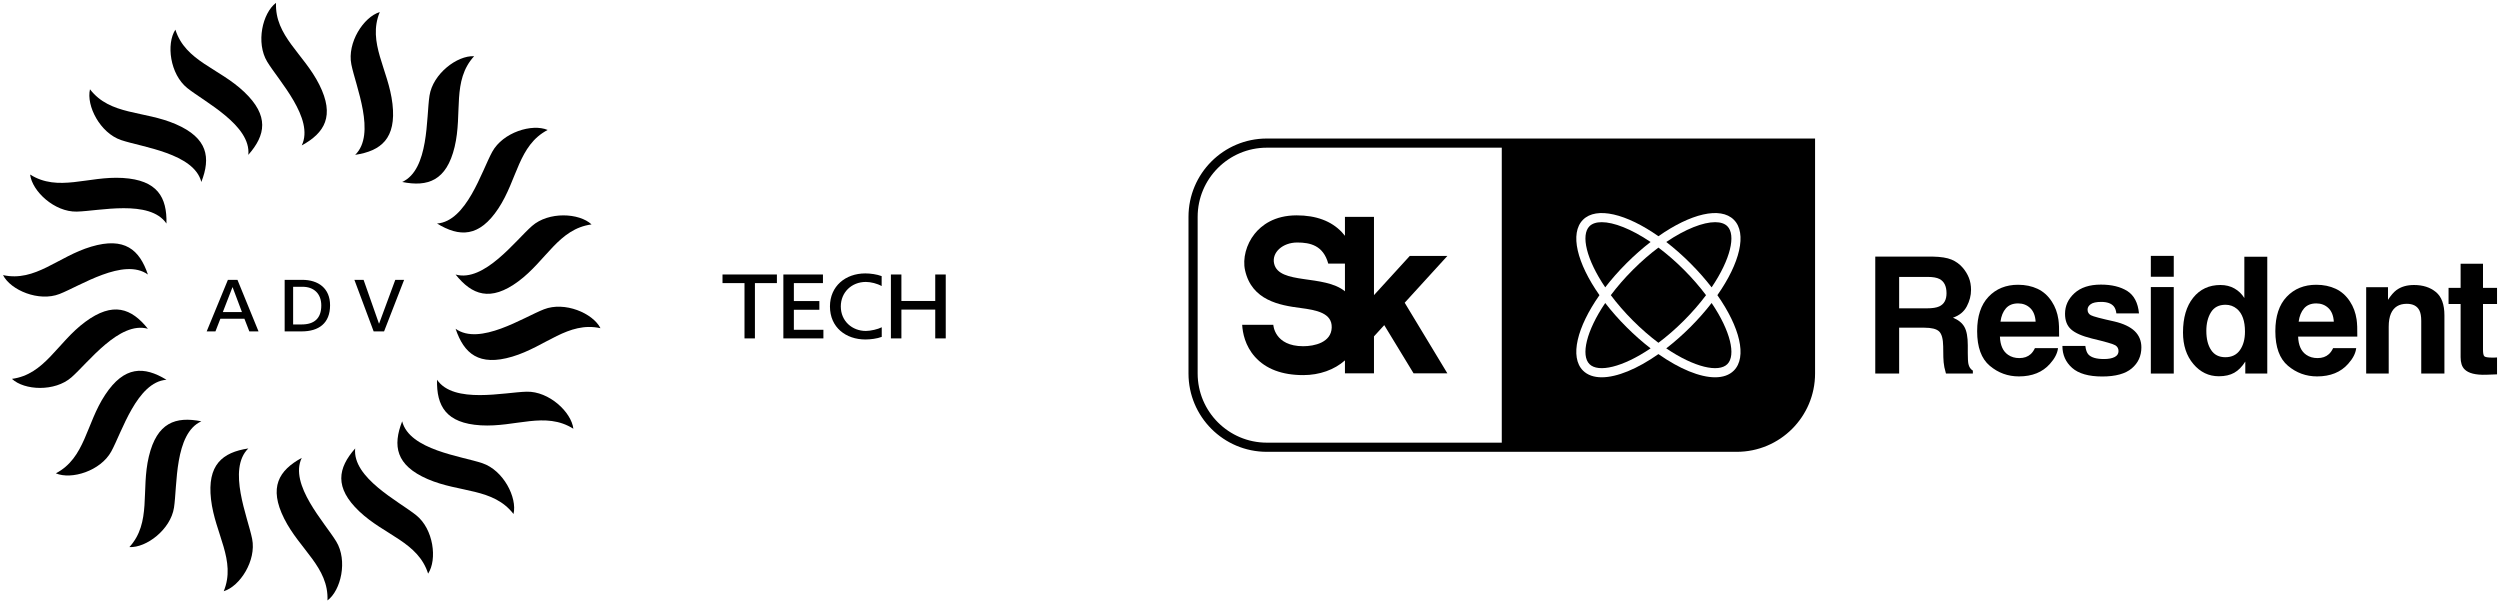 <?xml version="1.0" encoding="UTF-8"?> <svg xmlns="http://www.w3.org/2000/svg" width="310" height="75" viewBox="0 0 310 75" fill="none"><g clip-path="url(#clip0_923_6969)"><path d="M34.227 0.353C32.547 1.612 31.708 5.306 33.135 7.658C34.562 10.009 39.011 14.722 37.417 18.033C40.272 16.474 41.532 14.375 39.6 10.512C37.669 6.65 34.058 4.467 34.227 0.353Z" fill="black"></path><path d="M21.747 3.678C20.599 5.436 21.074 9.196 23.219 10.916C25.365 12.637 31.158 15.544 30.791 19.202C32.942 16.76 33.407 14.357 30.271 11.388C27.136 8.418 22.996 7.602 21.747 3.678Z" fill="black"></path><path d="M11.157 11.072C10.679 13.116 12.411 16.486 15.016 17.369C17.621 18.253 24.059 19.003 24.965 22.565C26.151 19.535 25.767 17.118 21.804 15.4C17.841 13.683 13.673 14.332 11.157 11.072Z" fill="black"></path><path d="M3.734 21.641C3.985 23.725 6.765 26.3 9.515 26.239C12.265 26.178 18.571 24.682 20.641 27.719C20.719 24.466 19.53 22.326 15.22 22.067C10.909 21.809 7.213 23.844 3.734 21.641Z" fill="black"></path><path d="M0.374 34.112C1.323 35.985 4.816 37.453 7.379 36.455C9.942 35.458 15.356 31.895 18.34 34.041C17.3 30.957 15.452 29.353 11.313 30.584C7.174 31.815 4.397 34.992 0.374 34.112Z" fill="black"></path><path d="M1.482 46.98C3.014 48.415 6.799 48.601 8.865 46.786C10.934 44.972 14.803 39.773 18.34 40.768C16.309 38.226 14.023 37.351 10.555 39.923C7.086 42.496 5.563 46.431 1.482 46.98Z" fill="black"></path><path d="M6.924 58.693C8.855 59.517 12.474 58.398 13.796 55.985C15.119 53.574 16.976 47.364 20.641 47.09C17.863 45.396 15.415 45.355 13.037 48.959C10.657 52.563 10.571 56.782 6.924 58.693Z" fill="black"></path><path d="M16.044 67.838C18.141 67.952 21.159 65.662 21.576 62.943C21.994 60.225 21.615 53.755 24.966 52.243C21.776 51.602 19.462 52.4 18.458 56.601C17.455 60.801 18.818 64.794 16.044 67.838Z" fill="black"></path><path d="M27.742 73.312C29.751 72.703 31.803 69.519 31.266 66.821C30.729 64.124 28.16 58.173 30.791 55.607C27.575 56.095 25.674 57.637 26.167 61.927C26.661 66.217 29.307 69.503 27.742 73.312Z" fill="black"></path><path d="M40.607 74.456C42.287 73.197 43.126 69.502 41.699 67.151C40.271 64.8 35.822 60.087 37.417 56.776C34.562 58.334 33.302 60.433 35.233 64.296C37.165 68.158 40.775 70.341 40.607 74.456Z" fill="black"></path><path d="M53.087 71.13C54.234 69.372 53.76 65.614 51.614 63.893C49.469 62.171 43.676 59.264 44.042 55.607C41.892 58.048 41.426 60.452 44.562 63.421C47.698 66.39 51.838 67.207 53.087 71.13Z" fill="black"></path><path d="M63.677 63.737C64.154 61.693 62.423 58.322 59.818 57.439C57.212 56.556 50.775 55.805 49.869 52.243C48.683 55.273 49.067 57.69 53.029 59.408C56.992 61.126 61.161 60.477 63.677 63.737Z" fill="black"></path><path d="M71.099 53.167C70.849 51.083 68.069 48.509 65.319 48.57C62.569 48.63 56.263 50.127 54.193 47.09C54.115 50.342 55.303 52.483 59.614 52.741C63.924 53 67.621 50.964 71.099 53.167Z" fill="black"></path><path d="M74.46 40.696C73.511 38.824 70.018 37.355 67.455 38.352C64.891 39.35 59.478 42.914 56.494 40.768C57.534 43.851 59.382 45.456 63.521 44.224C67.66 42.993 70.437 39.816 74.46 40.696Z" fill="black"></path><path d="M73.352 27.828C71.82 26.393 68.036 26.208 65.968 28.022C63.9 29.836 60.031 35.036 56.493 34.041C58.524 36.581 60.811 37.457 64.279 34.885C67.748 32.312 69.27 28.378 73.352 27.828Z" fill="black"></path><path d="M67.909 16.115C65.979 15.291 62.359 16.411 61.038 18.823C59.715 21.234 57.858 27.444 54.193 27.718C56.971 29.412 59.418 29.453 61.797 25.849C64.177 22.246 64.263 18.027 67.909 16.115Z" fill="black"></path><path d="M58.789 6.97C56.693 6.856 53.675 9.146 53.258 11.865C52.839 14.583 53.218 21.053 49.868 22.565C53.058 23.206 55.372 22.408 56.375 18.207C57.379 14.007 56.016 10.014 58.789 6.97Z" fill="black"></path><path d="M47.091 1.496C45.082 2.105 43.03 5.29 43.567 7.987C44.104 10.685 46.673 16.635 44.042 19.201C47.259 18.713 49.16 17.172 48.666 12.881C48.172 8.591 45.526 5.304 47.091 1.496Z" fill="black"></path><path d="M28.843 35.616H28.825L27.631 38.696H30.001L28.843 35.616ZM30.917 41.093L30.307 39.522H27.326L26.715 41.093H25.629L28.26 34.7H29.445L32.057 41.093H30.917Z" fill="black"></path><path d="M37.534 35.562H36.348V40.231H37.408C38.952 40.231 39.84 39.495 39.84 37.879C39.84 36.362 38.862 35.562 37.534 35.562ZM37.408 41.093H35.298V34.7H37.471C39.5 34.7 40.928 35.769 40.928 37.852C40.928 40.087 39.527 41.093 37.408 41.093Z" fill="black"></path><path d="M47.625 41.093H46.332L43.944 34.7H45.084L46.988 40.115H47.014L49.016 34.7H50.111L47.625 41.093Z" fill="black"></path><path d="M93.61 35.105V41.962H92.318V35.105H89.591V34.036H96.336V35.105H93.61Z" fill="black"></path><path d="M97.137 41.962V34.037H102.045V35.105H98.439V37.331H101.601V38.411H98.439V40.893H102.102V41.962H97.137Z" fill="black"></path><path d="M107.31 42.095C104.906 42.095 102.914 40.615 102.914 37.999C102.914 35.484 104.839 33.903 107.299 33.903C107.934 33.903 108.724 34.014 109.325 34.237V35.472C108.78 35.16 107.977 34.96 107.366 34.96C105.585 34.96 104.26 36.262 104.26 37.999C104.26 39.825 105.674 41.037 107.366 41.037C107.956 41.037 108.868 40.826 109.336 40.581V41.772C108.757 41.995 107.923 42.095 107.31 42.095Z" fill="black"></path><path d="M115.97 41.962V38.389H111.774V41.962H110.472V34.037H111.774V37.32H115.97V34.037H117.272V41.962H115.97Z" fill="black"></path></g><g clip-path="url(#clip1_923_6969)"><path d="M238.928 38.233C239.61 38.233 240.122 38.154 240.463 37.997C241.067 37.721 241.368 37.177 241.368 36.363C241.368 35.484 241.076 34.894 240.492 34.592C240.164 34.422 239.673 34.337 239.017 34.337H235.494V38.233H238.928ZM238.623 40.634H235.494V46.321H232.533V31.818H239.647C240.663 31.837 241.445 31.962 241.993 32.191C242.54 32.421 243.005 32.759 243.385 33.205C243.7 33.572 243.95 33.979 244.133 34.425C244.316 34.871 244.409 35.38 244.409 35.95C244.409 36.639 244.235 37.316 243.887 37.982C243.539 38.648 242.966 39.119 242.165 39.394C242.834 39.663 243.308 40.045 243.587 40.54C243.866 41.036 244.006 41.792 244.006 42.809V43.782C244.006 44.445 244.032 44.894 244.084 45.131C244.163 45.505 244.346 45.78 244.635 45.957V46.321H241.299C241.207 46 241.142 45.741 241.102 45.544C241.024 45.137 240.982 44.721 240.974 44.294L240.955 42.946C240.942 42.021 240.773 41.405 240.448 41.096C240.124 40.788 239.515 40.634 238.623 40.634Z" fill="black"></path><path d="M252.418 39.886C252.372 39.145 252.148 38.582 251.744 38.198C251.34 37.815 250.84 37.623 250.243 37.623C249.594 37.623 249.09 37.826 248.733 38.233C248.376 38.64 248.151 39.191 248.059 39.886H252.418ZM255.193 43.172C255.12 43.809 254.789 44.455 254.199 45.111C253.281 46.154 251.995 46.675 250.342 46.675C248.978 46.675 247.774 46.236 246.731 45.357C245.688 44.478 245.166 43.048 245.166 41.067C245.166 39.21 245.637 37.787 246.578 36.797C247.52 35.806 248.741 35.311 250.243 35.311C251.135 35.311 251.939 35.478 252.654 35.812C253.369 36.147 253.96 36.675 254.425 37.397C254.845 38.033 255.117 38.771 255.242 39.61C255.314 40.103 255.344 40.811 255.33 41.736H247.99C248.029 42.812 248.367 43.566 249.004 43.999C249.39 44.268 249.856 44.403 250.401 44.403C250.978 44.403 251.447 44.239 251.808 43.91C252.005 43.733 252.178 43.487 252.329 43.172H255.193Z" fill="black"></path><path d="M260.511 35.291C261.849 35.291 262.942 35.557 263.788 36.088C264.627 36.626 265.109 37.551 265.235 38.863H262.43C262.391 38.502 262.289 38.217 262.125 38.007C261.817 37.626 261.292 37.436 260.551 37.436C259.941 37.436 259.506 37.531 259.247 37.721C258.988 37.912 258.858 38.135 258.858 38.39C258.858 38.712 258.996 38.945 259.272 39.089C259.547 39.24 260.522 39.499 262.194 39.866C263.309 40.129 264.145 40.526 264.703 41.057C265.254 41.595 265.53 42.267 265.53 43.074C265.53 44.137 265.135 45.004 264.344 45.676C263.553 46.349 262.331 46.685 260.679 46.685C258.993 46.685 257.748 46.329 256.944 45.618C256.141 44.906 255.739 43.999 255.739 42.897H258.583C258.642 43.396 258.77 43.75 258.966 43.96C259.314 44.334 259.957 44.52 260.895 44.52C261.446 44.52 261.884 44.439 262.208 44.275C262.533 44.111 262.696 43.865 262.696 43.536C262.696 43.222 262.564 42.982 262.302 42.818C262.039 42.654 261.066 42.372 259.38 41.972C258.166 41.67 257.31 41.293 256.812 40.84C256.313 40.395 256.064 39.752 256.064 38.912C256.064 37.922 256.453 37.07 257.23 36.359C258.007 35.647 259.101 35.291 260.511 35.291Z" fill="black"></path><path d="M269.546 35.596V46.321H266.703V35.596H269.546ZM269.546 31.729V34.317H266.703V31.729H269.546Z" fill="black"></path><path d="M273.585 41.027C273.585 42.018 273.782 42.809 274.175 43.399C274.563 43.996 275.153 44.294 275.946 44.294C276.74 44.294 277.344 43.999 277.757 43.408C278.17 42.818 278.377 42.054 278.377 41.116C278.377 39.804 278.046 38.866 277.383 38.302C276.976 37.961 276.504 37.79 275.966 37.79C275.146 37.79 274.544 38.1 274.161 38.72C273.777 39.34 273.585 40.109 273.585 41.027ZM281.142 31.837V46.321H278.417V44.835C278.016 45.471 277.561 45.934 277.049 46.222C276.537 46.511 275.901 46.656 275.14 46.656C273.886 46.656 272.832 46.149 271.976 45.136C271.12 44.122 270.692 42.821 270.692 41.234C270.692 39.404 271.114 37.964 271.957 36.914C272.799 35.865 273.926 35.34 275.336 35.34C275.986 35.34 276.563 35.483 277.068 35.768C277.573 36.053 277.983 36.449 278.298 36.954V31.837H281.142Z" fill="black"></path><path d="M289.393 39.886C289.348 39.145 289.123 38.582 288.72 38.198C288.316 37.815 287.816 37.623 287.219 37.623C286.57 37.623 286.066 37.826 285.709 38.233C285.352 38.64 285.127 39.191 285.034 39.886H289.393ZM292.168 43.172C292.096 43.809 291.765 44.455 291.175 45.111C290.256 46.154 288.97 46.675 287.318 46.675C285.953 46.675 284.75 46.236 283.707 45.357C282.664 44.478 282.142 43.048 282.142 41.067C282.142 39.21 282.612 37.787 283.554 36.797C284.495 35.806 285.717 35.311 287.219 35.311C288.111 35.311 288.914 35.478 289.63 35.812C290.345 36.147 290.935 36.675 291.401 37.397C291.821 38.033 292.093 38.771 292.218 39.61C292.29 40.103 292.319 40.811 292.306 41.736H284.966C285.005 42.812 285.343 43.566 285.98 43.999C286.366 44.268 286.832 44.403 287.377 44.403C287.954 44.403 288.423 44.239 288.784 43.91C288.981 43.733 289.154 43.487 289.305 43.172H292.168Z" fill="black"></path><path d="M300.008 38.499C299.733 37.947 299.208 37.672 298.434 37.672C297.483 37.672 296.83 38.075 296.476 38.883C296.292 39.309 296.2 39.853 296.2 40.516V46.321H293.406V35.616H296.111V37.18C296.473 36.629 296.814 36.232 297.135 35.99C297.712 35.557 298.443 35.34 299.329 35.34C300.438 35.34 301.344 35.63 302.05 36.211C302.755 36.791 303.108 37.754 303.108 39.099V46.321H300.234V39.797C300.234 39.233 300.159 38.8 300.008 38.499Z" fill="black"></path><path d="M309.633 44.324V46.419L308.305 46.468C306.98 46.514 306.074 46.285 305.589 45.78C305.274 45.459 305.116 44.963 305.116 44.294V37.692H303.621V35.694H305.116V32.703H307.892V35.694H309.633V37.692H307.892V43.359C307.892 43.799 307.947 44.073 308.059 44.181C308.17 44.289 308.511 44.343 309.082 44.343C309.168 44.343 309.258 44.342 309.353 44.338C309.448 44.335 309.541 44.33 309.633 44.324Z" fill="black"></path><path d="M212.241 35.631C214.603 32.141 215.273 29.133 214.193 28.053C213.858 27.717 213.337 27.55 212.674 27.55C211.2 27.55 209.022 28.379 206.617 30.006C207.615 30.776 208.619 31.659 209.603 32.642C210.587 33.627 211.47 34.632 212.241 35.631Z" fill="black"></path><path d="M201.686 32.642C202.669 31.659 203.674 30.776 204.672 30.006C202.266 28.379 200.088 27.55 198.615 27.55C197.951 27.55 197.431 27.717 197.095 28.053C196.015 29.133 196.686 32.141 199.048 35.631C199.818 34.632 200.701 33.627 201.686 32.642Z" fill="black"></path><path d="M211.548 36.601C210.773 35.567 209.857 34.503 208.8 33.446C207.742 32.388 206.679 31.475 205.644 30.7C204.61 31.475 203.547 32.388 202.489 33.446C201.431 34.503 200.516 35.567 199.741 36.601C200.516 37.636 201.431 38.699 202.489 39.757C203.546 40.815 204.61 41.73 205.644 42.505C206.679 41.73 207.742 40.815 208.8 39.757C209.857 38.699 210.773 37.636 211.548 36.601Z" fill="black"></path><path d="M199.048 37.572C196.686 41.061 196.015 44.07 197.095 45.15C198.175 46.231 201.185 45.56 204.674 43.197C203.676 42.427 202.67 41.544 201.686 40.56C200.701 39.576 199.818 38.57 199.048 37.572Z" fill="black"></path><path d="M214.996 45.953C214.433 46.517 213.635 46.785 212.673 46.785C210.788 46.785 208.272 45.752 205.644 43.908C203.017 45.752 200.5 46.785 198.615 46.785C197.653 46.785 196.856 46.517 196.292 45.953C194.624 44.285 195.547 40.57 198.333 36.601C195.547 32.633 194.624 28.917 196.292 27.25C197.96 25.581 201.675 26.504 205.644 29.291C209.613 26.504 213.328 25.581 214.996 27.25C216.664 28.917 215.741 32.633 212.955 36.601C215.741 40.57 216.664 44.285 214.996 45.953ZM186.22 54.89H157.085C152.356 54.89 148.509 51.042 148.509 46.313V26.889C148.509 22.16 152.356 18.313 157.085 18.313H186.22V54.89ZM187.995 17.177H157.085C151.721 17.177 147.373 21.525 147.373 26.889V46.313C147.373 51.677 151.721 56.026 157.085 56.026H186.22H215.356C220.72 56.026 225.068 51.677 225.068 46.313V17.177H187.995Z" fill="black"></path><path d="M209.603 40.56C208.619 41.544 207.613 42.427 206.614 43.197C210.104 45.56 213.113 46.231 214.193 45.15C215.273 44.07 214.603 41.061 212.241 37.572C211.47 38.57 210.587 39.576 209.603 40.56Z" fill="black"></path><path d="M160.852 30.071C162.467 30.071 164.086 30.433 164.702 32.685H166.773V36.122C164.191 34 158.595 35.331 157.991 32.69C157.673 31.3 159.059 30.071 160.852 30.071ZM155.572 28.999C154.53 30.298 154.065 32.072 154.387 33.517C155.221 37.259 158.693 37.857 161.243 38.188C163.257 38.45 165.184 38.816 165.133 40.611C165.079 42.474 162.98 42.931 161.601 42.931C158.012 42.931 157.891 40.279 157.891 40.279H154.03C154.087 41.275 154.388 42.874 155.614 44.247C156.957 45.751 158.972 46.513 161.601 46.513C163.619 46.513 165.456 45.856 166.773 44.689V46.293H170.373V41.71L171.647 40.316L175.283 46.293H179.473L174.182 37.539L179.474 31.738H174.81L170.373 36.598V26.889H166.773V29.241C166.655 29.09 166.531 28.939 166.392 28.792C165.084 27.406 163.197 26.704 160.786 26.704C157.997 26.704 156.411 27.951 155.572 28.999Z" fill="black"></path></g><defs><clipPath id="clip0_923_6969"><rect width="117.614" height="75" fill="white"></rect></clipPath><clipPath id="clip1_923_6969"><rect width="162.256" height="38.848" fill="white" transform="translate(147.373 17.177)"></rect></clipPath></defs></svg> 
